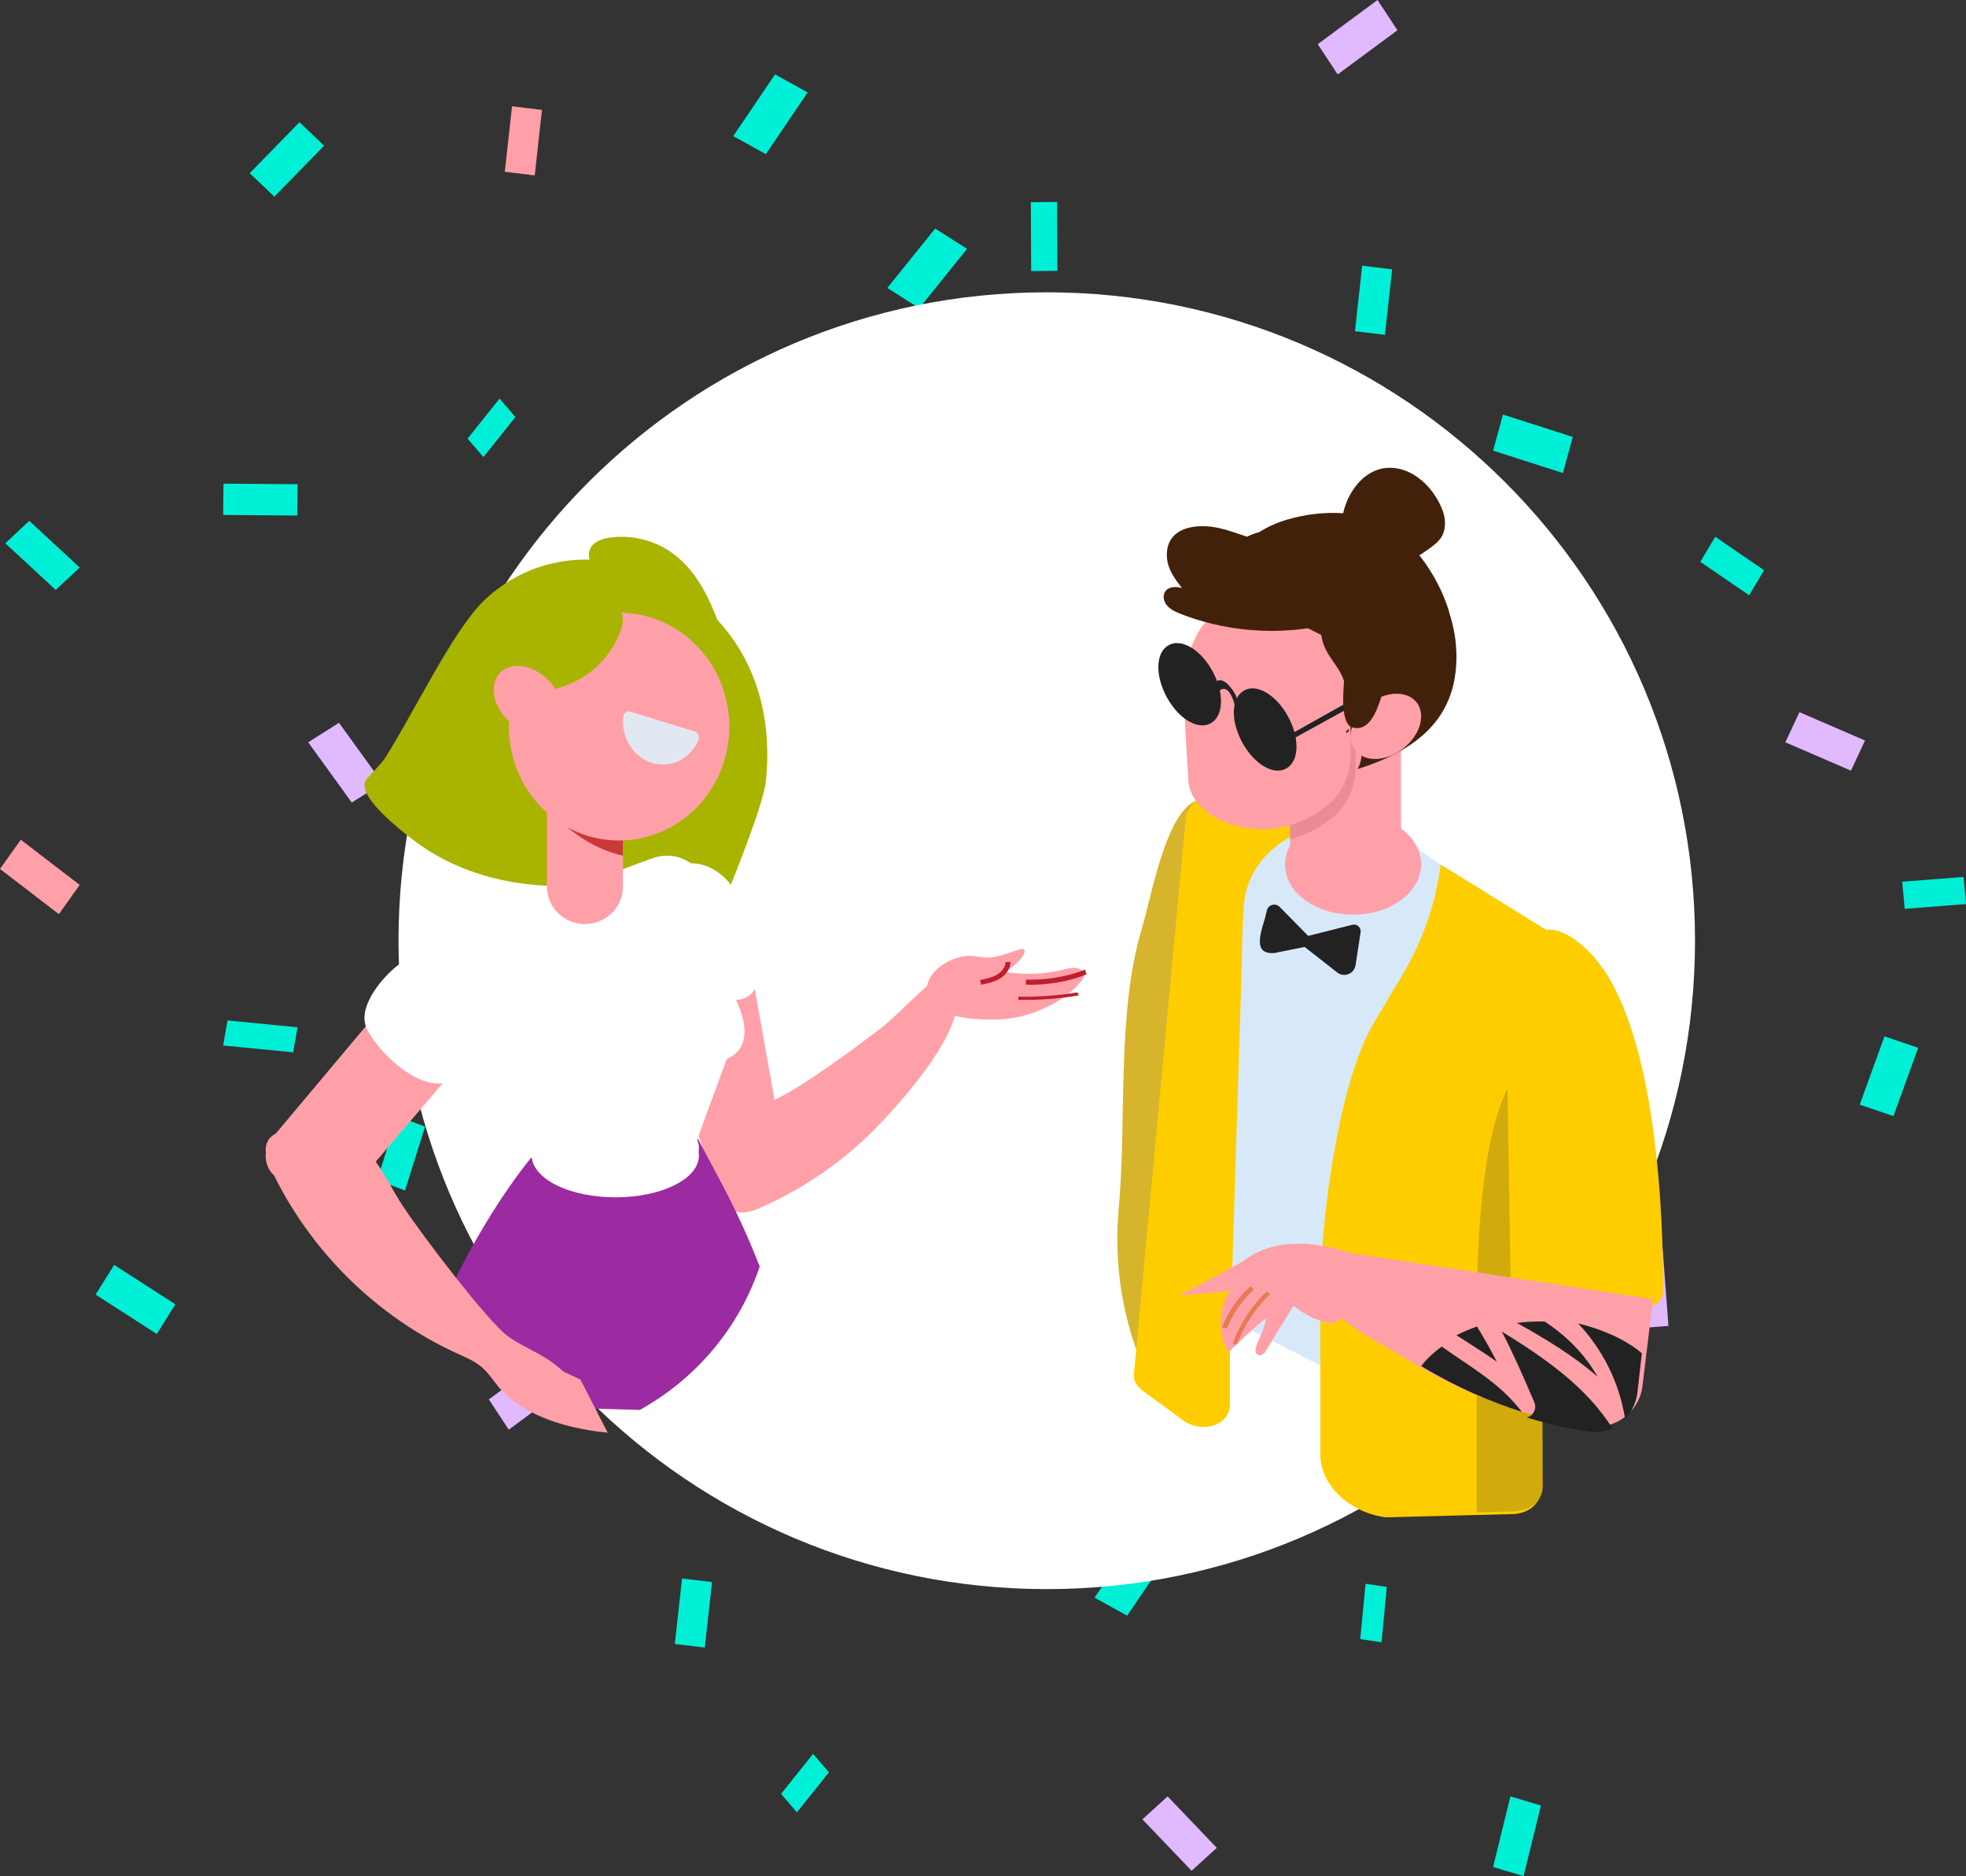 <?xml version="1.0" encoding="utf-8"?>
<svg width="370px" height="353px" viewBox="0 0 370 353" version="1.1" xmlns:xlink="http://www.w3.org/1999/xlink" xmlns="http://www.w3.org/2000/svg">
  <rect x="0" y="0" width="370" height="353" fill="#333333" stroke="none"/>
  <defs>
    <path d="M0 0L19.507 0L19.507 20.397L0 20.397L0 0Z" transform="translate(0.159 0.015)" id="path_1" />
    <path d="M0 0L29.582 0L29.582 13.323L0 13.323L0 0Z" transform="translate(0 0.382)" id="path_2" />
    <clipPath id="mask_1">
      <use xlink:href="#path_1" />
    </clipPath>
    <clipPath id="mask_2">
      <use xlink:href="#path_2" />
    </clipPath>
  </defs>
  <g id="Group-184">
    <g id="Group-44">
      <path d="M1 0L5 0.593L4.001 11L0 10.406L1 0Z" transform="translate(256 298)" id="Fill-1" fill="#00F0D7" fill-rule="evenodd" stroke="none" />
      <path d="M4.655 0L11 2.153L6.345 15L0 12.847L4.655 0Z" transform="translate(350 195)" id="Fill-2" fill="#00F0D7" fill-rule="evenodd" stroke="none" />
      <path d="M0 0.519L6.915 0L8 14.48L1.086 15L0 0.519Z" transform="translate(306 235)" id="Fill-3" fill="#E0B9FF" fill-rule="evenodd" stroke="none" />
      <path d="M0.434 0L14 0.735L13.568 6L0 5.265L0.434 0Z" transform="translate(222 261)" id="Fill-4" fill="#E0B9FF" fill-rule="evenodd" stroke="none" />
      <path d="M0 13.279L5.74 15L9 1.722L3.261 0L0 13.279Z" transform="translate(281 338)" id="Fill-5" fill="#00F0D7" fill-rule="evenodd" stroke="none" />
      <path d="M0 2.582L5.525 0L11 11.417L5.475 14L0 2.582Z" transform="translate(112 156)" id="Fill-6" fill="#00F0D7" fill-rule="evenodd" stroke="none" />
      <path d="M8 8.971L3.981 11L0 2.029L4.019 0L8 8.971Z" transform="translate(221 141)" id="Fill-7" fill="#00F0D7" fill-rule="evenodd" stroke="none" />
      <path d="M9 13.53L2.903 15L0 1.47L6.095 0L9 13.53Z" transform="translate(232 206)" id="Fill-8" fill="#00F0D7" fill-rule="evenodd" stroke="none" />
      <path d="M15 11.09L9.106 15L0 3.911L5.894 0L15 11.09Z" transform="translate(129 223)" id="Fill-9" fill="#E0B9FF" fill-rule="evenodd" stroke="none" />
      <path d="M3.773 0L9 1.98L5.227 14L0 12.018L3.773 0Z" transform="translate(71 210)" id="Fill-10" fill="#00F0D7" fill-rule="evenodd" stroke="none" />
      <path d="M8 1.299L5.526 14L0 12.704L2.472 0L8 1.299Z" transform="translate(198 213)" id="Fill-11" fill="#00F0D7" fill-rule="evenodd" stroke="none" />
      <path d="M15 5.169L3.072 11L0 5.831L11.929 0L15 5.169Z" transform="translate(238 170)" id="Fill-12" fill="#E0B9FF" fill-rule="evenodd" stroke="none" />
      <path d="M9 13.092L3.506 15L0 1.908L5.494 0L9 13.092Z" transform="translate(144 149)" id="Fill-13" fill="#00F0D7" fill-rule="evenodd" stroke="none" />
      <path d="M15 4.735L10.034 0L0 10.265L4.966 15L15 4.735Z" transform="translate(167 136)" id="Fill-14" fill="#FFA0A8" fill-rule="evenodd" stroke="none" />
      <path d="M9 3.473L6.02 0L0 7.527L2.979 11L9 3.473Z" transform="translate(147 330)" id="Fill-15" fill="#00F0D7" fill-rule="evenodd" stroke="none" />
      <path d="M14 3.395L7.863 0L0 11.605L6.135 15L14 3.395Z" transform="translate(206 289)" id="Fill-16" fill="#00F0D7" fill-rule="evenodd" stroke="none" />
      <path d="M15 5.69L11.249 0L0 8.31L3.75 14L15 5.69Z" transform="translate(92 255)" id="Fill-17" fill="#E0B9FF" fill-rule="evenodd" stroke="none" />
      <path d="M5.638 13L7 0.681L1.364 0L0 12.321L5.638 13Z" transform="translate(127 297)" id="Fill-18" fill="#00F0D7" fill-rule="evenodd" stroke="none" />
      <path d="M14 9.683L4.741 0L0 4.317L9.26 14L14 9.683Z" transform="translate(215 338)" id="Fill-19" fill="#E0B9FF" fill-rule="evenodd" stroke="none" />
      <path d="M2.808 0L0 4.705L9.193 11L12 6.294L2.808 0Z" transform="translate(320 101)" id="Fill-20" fill="#00F0D7" fill-rule="evenodd" stroke="none" />
      <path d="M6.895 8L9 4.578L2.105 0L0 3.422L6.895 8Z" transform="translate(308 169)" id="Fill-21" fill="#00F0D7" fill-rule="evenodd" stroke="none" />
      <path d="M12.77 9L15 3.899L2.229 0L0 5.099L12.77 9Z" transform="translate(122 112)" id="Fill-22" fill="#00F0D7" fill-rule="evenodd" stroke="none" />
      <path d="M0 0.899L0.464 6L12 5.1L11.537 0L0 0.899Z" transform="translate(358 165)" id="Fill-23" fill="#00F0D7" fill-rule="evenodd" stroke="none" />
      <path d="M4.406 13L11 3.312L6.595 0L0 9.689L4.406 13Z" transform="translate(279 203)" id="Fill-24" fill="#E0B9FF" fill-rule="evenodd" stroke="none" />
      <path d="M12.347 11L15 5.333L2.653 0L0 5.668L12.347 11Z" transform="translate(336 134)" id="Fill-25" fill="#E0B9FF" fill-rule="evenodd" stroke="none" />
      <path d="M0 9.58L4.635 14L14 4.42L9.365 0L0 9.58Z" transform="translate(47 23)" id="Fill-26" fill="#00F0D7" fill-rule="evenodd" stroke="none" />
      <path d="M9 3.473L6.02 0L0 7.527L2.979 11L9 3.473Z" transform="translate(258 83)" id="Fill-27" fill="#00F0D7" fill-rule="evenodd" stroke="none" />
      <path d="M13.14 11L15 4.21L1.858 0L0 6.789L13.14 11Z" transform="translate(281 78)" id="Fill-28" fill="#00F0D7" fill-rule="evenodd" stroke="none" />
      <path d="M11.249 0L0 8.31L3.75 14L15 5.689L11.249 0Z" transform="translate(248 0)" id="Fill-29" fill="#E0B9FF" fill-rule="evenodd" stroke="none" />
      <path d="M0.067 13L5 12.961L4.934 0L0 0.041L0.067 13Z" transform="translate(194 38)" id="Fill-30" fill="#00F0D7" fill-rule="evenodd" stroke="none" />
      <path d="M5.638 13L7 0.682L1.365 0L0 12.321L5.638 13Z" transform="translate(255 50)" id="Fill-31" fill="#00F0D7" fill-rule="evenodd" stroke="none" />
      <path d="M14 9.683L4.741 0L0 4.317L9.259 14L14 9.683Z" transform="translate(283 122)" id="Fill-32" fill="#E0B9FF" fill-rule="evenodd" stroke="none" />
      <path d="M15 3.825L8.999 0L0 11.174L6.002 15L15 3.825Z" transform="translate(167 43)" id="Fill-33" fill="#00F0D7" fill-rule="evenodd" stroke="none" />
      <path d="M9 3.473L6.02 0L0 7.527L2.979 11L9 3.473Z" transform="translate(88 75)" id="Fill-34" fill="#00F0D7" fill-rule="evenodd" stroke="none" />
      <path d="M14 3.395L7.863 0L0 11.605L6.136 15L14 3.395Z" transform="translate(138 14)" id="Fill-35" fill="#00F0D7" fill-rule="evenodd" stroke="none" />
      <path d="M5.638 13L7 0.681L1.364 0L0 12.321L5.638 13Z" transform="translate(95 20)" id="Fill-36" fill="#FFA0A8" fill-rule="evenodd" stroke="none" />
      <path d="M14 9.683L4.742 0L0 4.316L9.26 14L14 9.683Z" transform="translate(139 73)" id="Fill-37" fill="#E0B9FF" fill-rule="evenodd" stroke="none" />
      <path d="M4.51 0L0 4.218L9.489 13L14 8.781L4.51 0Z" transform="translate(1 98)" id="Fill-38" fill="#00F0D7" fill-rule="evenodd" stroke="none" />
      <path d="M11.516 13L15 7.407L3.484 0L0 5.591L11.516 13Z" transform="translate(18 238)" id="Fill-39" fill="#00F0D7" fill-rule="evenodd" stroke="none" />
      <path d="M8.202 15L14 11.338L5.799 0L0 3.661L8.202 15Z" transform="translate(58 136)" id="Fill-40" fill="#E0B9FF" fill-rule="evenodd" stroke="none" />
      <path d="M0.058 0L0 5.894L13.944 6L14 0.106L0.058 0Z" transform="translate(42 91)" id="Fill-41" fill="#00F0D7" fill-rule="evenodd" stroke="none" />
      <path d="M0 4.712L13.175 6L14 1.29L0.823 0L0 4.712Z" transform="translate(42 192)" id="Fill-42" fill="#00F0D7" fill-rule="evenodd" stroke="none" />
      <path d="M0 5.497L11.084 14L15 8.504L3.915 0L0 5.497Z" transform="translate(0 158)" id="Fill-43" fill="#FFA0A8" fill-rule="evenodd" stroke="none" />
    </g>
    <g id="Group-94" transform="translate(75 55)">
      <g id="Group-91">
        <path d="M122 244C189.379 244 244 189.379 244 122C244 54.621 189.379 0 122 0C54.621 0 0 54.621 0 122C0 189.379 54.621 244 122 244Z" id="Oval" fill="#FFFFFF" fill-rule="evenodd" stroke="none" />
      </g>
      <g id="Group-121" transform="translate(127 33)">
        <g id="Group-115" transform="translate(0 8.505)">
          <g id="Group-97">
            <path d="M0.128 0.945C0.386 0.635 0.613 0.319 0.821 0" transform="translate(0 173.872)" id="Fill-1" fill="#FFA0A8" fill-rule="evenodd" stroke="none" />
            <path d="M4.593 105.835L18.659 60.96C18.659 60.96 26.372 25.617 26.392 25.499C28.038 17.991 25.84 -0.873 15.954 0.031C9.476 0.621 6.511 18.27 4.723 24.187C-0.116 40.191 1.867 60.113 0.324 77.014C-1.219 93.915 4.593 105.835 4.593 105.835Z" transform="translate(8.215 53.862)" id="Fill-7" fill="#D6B52D" fill-rule="evenodd" stroke="none" />
            <path d="M0.305 0.491C0.365 0.481 0.416 0.468 0.467 0.454C0.526 0.463 0.58 0.46 0.643 0.461L0.305 0.491Z" transform="translate(8.538 196.55)" id="Fill-9" fill="#FFA0A8" fill-rule="evenodd" stroke="none" />
            <path d="M1.879 1.886L0 1.89L2.846 0L1.879 1.886Z" transform="translate(59.769 142.688)" id="Fill-35" fill="#746ECE" fill-rule="evenodd" stroke="none" />
            <path d="M0 9.914L0 86.618C0 88.68 1.44 90.713 3.703 91.859L8.104 94.077L25.224 102.703L26.879 103.539C38.114 109.201 51.287 110.244 62.084 106.333C61.906 100.375 61.713 94.454 61.914 88.628C62.322 76.793 64.318 51.289 71.205 40.667C75.405 34.184 74.485 31.685 71.004 29.245C69.327 28.07 67.056 26.902 64.474 25.313C58.989 21.934 53.506 18.549 48.014 15.17L42.137 11.119C40.674 10.114 39.064 9.279 37.365 8.635L31.732 6.521L20.682 2.381C20.504 2.278 20.341 2.182 20.163 2.086C11.065 -2.815 0 1.376 0 9.914" transform="translate(20.872 51.028)" id="Fill-37" fill="#877AE3" fill-rule="evenodd" stroke="none" />
            <path d="M0 10.588L0 93.07C0 95.147 0.697 97.195 2.958 98.35L7.355 100.583L24.462 109.274L26.116 110.116C37.342 115.82 50.504 116.87 61.292 112.931C61.366 112.901 61.441 112.878 61.514 112.848C61.514 106.906 61.263 100.971 61.122 95.095C60.751 79.107 61.263 43.444 70.205 29.317C68.529 28.133 66.26 26.956 63.68 25.355C58.2 21.952 52.721 18.541 47.233 15.138L41.361 11.057C39.9 10.044 38.291 9.203 36.593 8.555L30.965 6.425L19.924 2.255C19.746 2.15 19.583 2.054 19.405 1.957C10.314 -2.98 0 1.986 0 10.588" transform="translate(21.821 51.028)" id="Fill-39" fill="#D7E9F9" fill-rule="evenodd" stroke="none" />
            <path d="M0 80.523L0 111.081C0 116.744 5.465 121.957 12.325 122.844L29.325 122.408L36.133 122.238C39.26 122.156 41.554 120.175 41.539 117.557L41.303 43.63L42.096 40.575C43.5 35.162 46.129 30.146 49.777 25.915L49.777 25.915L51.231 20.31C50.766 18.425 49.512 16.599 47.594 15.475L22.651 0C21.706 7.32 19.302 14.307 15.496 20.695L10.016 29.899C3.415 40.99 0 67.518 0 80.523" transform="translate(46.487 66.147)" id="Fill-41" fill="#FECD00" fill-rule="evenodd" stroke="none" />
            <path d="M1.13319e-05 58.685L1.13319e-05 89.144C1.13319e-05 89.358 0.007 89.564 0.022 89.771L6.945 89.601C10.125 89.52 12.457 87.545 12.443 84.936L12.202 11.246L15.18 0L6.648 8.523C-0.064 19.577 1.13319e-05 45.715 1.13319e-05 58.685" transform="translate(75.897 98.275)" id="Fill-43" fill="#D1AA0B" fill-rule="evenodd" stroke="none" />
            <path d="M0.015 111.951L9.801 7.008L9.824 6.911C10.868 4.203 13.175 2.074 16.322 0.915C20.557 -0.647 25.661 -0.189 29.974 2.135C30.153 2.232 30.326 2.329 30.448 2.406L42.692 7L35.268 8.693C26.924 10.594 21.207 16.52 20.703 23.79C20.462 27.277 20.389 30.91 20.325 34.116C20.287 35.982 20.252 37.745 20.188 39.333L18.075 106.521L18.075 117.759C18.075 119.158 17.339 120.393 16.058 121.148C15.208 121.649 14.202 121.899 13.156 121.899C12.019 121.899 10.836 121.603 9.757 121.01L1.545 114.988C0.47 114.199 -0.102 113.063 0.015 111.951" transform="translate(11.385 50.083)" id="Fill-45" fill="#FECD00" fill-rule="evenodd" stroke="none" />
            <path d="M21.153 16.3C21.312 16.195 21.468 16.086 21.621 15.974C21.7 15.916 21.773 15.856 21.85 15.797C21.773 15.856 21.7 15.916 21.621 15.974C21.468 16.086 21.312 16.195 21.153 16.3M3.717 16.134C8.698 19.821 16.827 19.82 21.838 16.135C26.851 12.448 26.878 6.452 21.897 2.765C16.916 -0.922 8.789 -0.922 3.776 2.765C-1.235 6.45 -1.263 12.448 3.717 16.134" transform="translate(39.846 56.697)" id="Fill-47" fill="#FFA0A8" fill-rule="evenodd" stroke="none" />
            <path d="M15.155 3.842C28.654 16.667 29.463 56.519 29.408 67.999C29.4 69.687 27.955 71.003 26.274 70.861L13.43 69.772C11.148 69.462 8.887 68.999 6.675 68.366C5.369 67.992 3.998 67.507 3.175 66.451L0.689 65.644L0.004 22.788C0.004 22.788 -0.68 -11.202 15.155 3.842" transform="translate(81.59 78.431)" id="Fill-49" fill="#FECD00" fill-rule="evenodd" stroke="none" />
            <path d="M9.098 5.883L17.424 3.788C18.289 3.571 19.095 4.31 18.959 5.196L18.016 11.383C17.779 12.935 16.035 13.73 14.719 12.887L8.428 7.963L2.699 9.113C-1.005 9.359 -0.174 6.124 0.967 2.569L1.311 1.112C1.572 0.009 2.936 -0.376 3.73 0.429L9.098 5.883Z" transform="translate(35.103 73.706)" id="Fill-51" fill="#222222" fill-rule="evenodd" stroke="none" />
            <path d="M0 8.436C6.223 14.595 13.042 17.83 19.192 21.484C25.994 25.516 32.537 28.221 38.344 30.033C38.344 30.04 38.344 30.04 38.351 30.033C38.827 30.179 39.302 30.318 39.77 30.457C44.218 31.759 48.191 32.53 51.459 32.985C53.063 33.208 54.623 33 56.019 32.453C57.2 31.998 58.261 31.297 59.138 30.41C60.511 29.023 61.425 27.18 61.603 25.107L62.427 18.347L63.564 9.034L4.265 0L0 8.436Z" transform="translate(45.538 138.908)" id="Fill-53" fill="#FFA0A8" fill-rule="evenodd" stroke="none" />
            <path d="M0 0.268C1.73 0.059 3.475 -0.03 5.217 0.009C9.349 2.696 12.816 6.225 15.18 10.395C10.644 6.44 5.336 3.252 0 0.268" transform="translate(83.487 152.138)" id="Fill-55" fill="#222222" fill-rule="evenodd" stroke="none" />
            <path d="M4.66 16.168C9.099 17.528 13.063 18.332 16.323 18.807C17.923 19.04 19.479 18.823 20.872 18.252C20.85 18.227 20.827 18.195 20.805 18.163C15.663 10.143 7.824 4.842 0 0C2.245 4.319 4.194 8.816 6.12 13.329C6.691 14.68 5.75 15.967 4.66 16.168" transform="translate(80.641 154.028)" id="Fill-57" fill="#222222" fill-rule="evenodd" stroke="none" />
            <path d="M0 3.662C6.739 7.729 13.221 10.457 18.974 12.284C18.901 12.214 18.827 12.137 18.761 12.051C14.737 6.803 9.086 3.732 3.885 0C2.472 1.003 1.104 2.255 0 3.662" transform="translate(65.462 156.862)" id="Fill-59" fill="#222222" fill-rule="evenodd" stroke="none" />
            <path d="M3.857 0C5.198 2.151 6.432 4.362 7.59 6.615C5.125 4.879 2.537 3.298 0 1.635C1.253 1.018 2.54 0.47 3.857 0" transform="translate(72.103 153.083)" id="Fill-61" fill="#222222" fill-rule="evenodd" stroke="none" />
            <path d="M6.02679e-05 9.158L6.02679e-05 27.866C-0.009 29.928 1.002 31.98 3.034 33.557C7.088 36.692 13.711 36.692 17.792 33.557C18.812 32.768 19.578 31.856 20.088 30.896C20.607 29.928 20.862 28.892 20.872 27.866L20.872 9.424L20.707 9.414C21.273 6.925 20.325 4.274 17.838 2.355C17.765 2.297 17.683 2.241 17.61 2.193C16.581 1.433 15.387 0.872 14.13 0.512C10.422 -0.562 6.067 0.055 3.079 2.355C2.369 2.906 1.777 3.514 1.303 4.169C0.2 5.699 -0.191 7.457 0.11 9.158L6.02679e-05 9.158Z" transform="translate(40.795 34.963)" id="Fill-63" fill="#FFA0A8" fill-rule="evenodd" stroke="none" />
            <path d="M0 7.861L0 20.789C2.806 20.066 5.441 18.68 7.775 16.856C10.692 14.575 12.333 10.967 12.333 7.205L12.333 0.439C9.097 -0.482 5.296 0.047 2.688 2.021C2.067 2.495 1.55 3.017 1.137 3.579C0.175 4.892 -0.167 6.402 0.096 7.861L0 7.861Z" transform="translate(40.795 40.633)" id="Fill-65" fill="#EA8B96" fill-rule="evenodd" stroke="none" />
            <path d="M0 12.071C0.46 18.16 3.344 23.604 7.983 27.099C10.959 29.348 14.663 30.796 18.911 31.088C23.497 31.403 24.617 36.127 22.823 39.127C24.463 39.952 26.174 40.649 27.984 41.144C28.727 41.346 29.349 41.646 29.839 42.029C31.419 43.221 31.772 45.171 31.243 46.956C31.12 47.383 30.944 47.795 30.729 48.193C31.021 48.095 31.32 48.005 31.611 47.908C31.688 47.885 31.757 47.855 31.834 47.833C32.355 47.653 32.869 47.473 33.375 47.293C41.511 44.241 47.723 39.374 49.05 30.811C49.663 26.844 49.272 22.637 47.961 18.745L47.999 18.745C47.278 16.353 46.266 14.029 45.001 11.868C44.986 11.831 44.962 11.794 44.939 11.756C42.999 8.427 40.476 5.488 37.539 3.313C32.033 -0.759 23.858 -0.601 17.531 1.243C14.371 2.158 12.132 3.508 9.724 5.382C9.494 5.562 9.264 5.742 9.034 5.937C6.979 7.602 5.614 8.795 4.287 9.747C3.014 10.677 1.771 11.374 0 12.071" transform="translate(22.769 0)" id="Fill-67" fill="#42210B" fill-rule="evenodd" stroke="none" />
            <path d="M31.308 1.867C30.928 1.742 30.547 1.624 30.167 1.518C22.838 -0.527 6.994 -1.777 2.635 6.434C-0.316 11.991 -0.558 13.845 0.776 34.235C1.193 40.608 9.621 43.854 15.927 43.431C19.768 43.174 23.394 41.627 26.502 39.305C29.536 37.038 31.308 33.434 31.308 29.621L31.308 1.867Z" transform="translate(20.872 16.064)" id="Fill-69" fill="#FFA0A8" fill-rule="evenodd" stroke="none" />
            <path d="M0 8.021C0 11.25 2.973 13.026 6.641 11.988C10.309 10.95 13.282 7.492 13.282 4.263C13.282 1.035 10.309 -0.742 6.641 0.296C2.973 1.334 0 4.793 0 8.021" transform="translate(52.179 34.018)" id="Fill-71" fill="#FFA0A8" fill-rule="evenodd" stroke="none" />
          </g>
        </g>
        <g id="Group-75" transform="translate(50.282 0)">
          <path d="M0 0L19.507 0L19.507 20.397L0 20.397L0 0Z" transform="translate(0.159 0.015)" id="Clip-74" fill="none" fill-rule="evenodd" stroke="none" />
          <g clip-path="url(#mask_1)">
            <path d="M18.29 13.747C18.523 13.491 18.733 13.213 18.909 12.902C19.772 11.382 19.627 9.358 18.946 7.727C15.659 -0.148 6.885 -3.272 2.006 4.451C-0.119 7.814 -0.599 12.392 0.773 16.212C1.328 17.756 2.232 19.24 3.585 19.941C5.418 20.89 7.576 20.194 9.447 19.342C12.024 18.169 14.499 16.714 16.823 15.005C17.337 14.627 17.853 14.227 18.29 13.747" transform="translate(0.159 0.015)" id="Fill-73" fill="#42210B" fill-rule="evenodd" stroke="none" />
          </g>
        </g>
      </g>
      <path d="M0.375 9L0 8.084L14.435 0L15 0.945L0.375 9Z" transform="translate(168 75)" id="Fill-76" fill="#222222" fill-rule="evenodd" stroke="none" />
      <path d="M0.554 2.57C0.895 1.318 1.641 0.873 2.501 1.41C3.359 1.947 4.105 3.323 4.446 5L5 4.902C4.562 2.744 3.604 0.976 2.501 0.288C1.397 -0.402 0.439 0.169 0 1.779L0.554 2.57Z" transform="translate(153 73)" id="Fill-78" fill="#222222" fill-rule="evenodd" stroke="none" />
      <path d="M0 4.54C0 8.254 2.52 12.785 5.617 14.643C6.546 15.199 7.451 15.48 8.28 15.48C8.884 15.48 9.447 15.331 9.948 15.03C11.136 14.318 11.79 12.867 11.791 10.941C11.791 10.293 11.71 9.62 11.567 8.941C11.927 8.564 12.402 8.506 12.923 8.819C13.551 9.195 14.112 10.03 14.485 11.092C14.304 11.67 14.209 12.33 14.209 13.059C14.209 16.774 16.729 21.305 19.826 23.163C20.755 23.718 21.661 24 22.49 24C23.094 24 23.657 23.851 24.158 23.55C25.345 22.838 26 21.386 26 19.461C26 15.746 23.48 11.215 20.383 9.357C18.777 8.397 17.239 8.257 16.051 8.97C15.519 9.29 15.1 9.765 14.793 10.359C14.317 9.169 13.656 8.239 12.923 7.8C12.303 7.428 11.734 7.469 11.285 7.862C10.401 5 8.445 2.2 6.174 0.837C4.569 -0.123 3.031 -0.265 1.842 0.451C0.654 1.163 0 2.614 0 4.54" transform="translate(143 66)" id="Fill-80" fill="#222222" fill-rule="evenodd" stroke="none" />
      <path d="M0.147 0.906C0.363 0.65 0.586 0.36 0.802 0.094C0.835 0.288 0.817 0.488 0.853 0.681L0.147 0.906Z" transform="translate(178 82)" id="Fill-82" fill="#42210B" fill-rule="evenodd" stroke="none" />
      <path d="M0.469 12.065C1.169 11.329 2.525 11.351 3.451 11.649C2.094 9.93 0.745 8.087 0.614 5.853C0.282 0.22 6.065 -0.73 10.793 0.442C12.462 0.856 14.063 1.448 15.688 1.98C16.433 1.624 17.204 1.318 18.005 1.133C22.598 0.077 27.433 1.355 31.799 3.046C33.69 3.78 35.559 4.599 37.222 5.71C43.346 9.799 45.605 17.981 42.822 24.42C41.613 28.967 40.393 39.294 35.533 37.866C32.936 37.103 34.025 29.394 33.936 29.115C32.934 25.979 30.149 24.244 29.667 20.48L27.155 19.212C19.16 20.364 10.826 19.465 3.358 16.571C2.334 16.175 1.287 15.713 0.605 14.902C-0.076 14.092 -0.264 12.835 0.469 12.065" transform="translate(144 44)" id="Fill-84" fill="#42210B" fill-rule="evenodd" stroke="none" />
      <path d="M7.838 16.388C8.006 17.779 8.445 19.13 9.154 20.338C9.192 20.403 9.23 20.467 9.265 20.522C9.123 20.294 15.719 14.228 16.257 14.104C16.035 15.765 15.145 17.445 14.508 19.044C14.273 19.64 14.127 20.463 14.552 20.816C14.598 20.866 14.666 20.907 14.745 20.944C15.18 21.122 15.645 20.845 16.007 20.54L18.673 16.177L18.713 16.115L19.574 14.722L19.64 14.592L20.374 13.409L21.431 11.686C21.431 11.686 25.07 14.853 29.219 15C32.458 11.899 35.461 8.598 38.211 5.147C38.472 4.814 38.744 4.478 39 4.135L32.33 1.843C30.217 1.107 27.997 0.528 25.734 0.239C24.689 0.1 23.653 0.015 22.606 0.002C18.756 -0.049 14.98 0.885 11.787 3.408L0 9.79L9.498 8.896C9.39 9.054 9.264 9.23 9.156 9.421C7.957 11.509 7.503 14.005 7.834 16.378L7.838 16.388Z" transform="translate(147 179)" id="Fill-86" fill="#FFA0A8" fill-rule="evenodd" stroke="none" />
      <path d="M0.8 10C2.056 6.497 4.199 3.213 7 0.501L6.38 0C3.498 2.79 1.292 6.17 0 9.775L0.8 10Z" transform="translate(157 188)" id="Fill-88" fill="#E87953" fill-rule="evenodd" stroke="none" />
      <path d="M0.885 8C1.972 5.238 3.726 2.699 6 0.602L5.332 0C2.973 2.179 1.133 4.832 0 7.712L0.885 8Z" transform="translate(155 187)" id="Fill-90" fill="#E87953" fill-rule="evenodd" stroke="none" />
      <path d="M8.855 18C10.168 16.577 11.042 14.688 11.212 12.561L12 5.629C8.706 2.799 3.962 0.972 0 0C4.502 4.799 7.726 10.925 8.855 18" transform="translate(222 194)" id="Fill-92" fill="#222222" fill-rule="evenodd" stroke="none" />
    </g>
  </g>
  <g id="Group-7" transform="translate(50 101)">
    <path d="M57.645 48.268L57.636 48.273C53.977 52.064 45.391 53.766 41.809 54.073C38.335 54.371 34.805 54.363 31.325 54.004C28.489 53.718 25.682 53.193 22.954 52.423C22.451 52.282 21.945 52.127 21.448 51.967C17.041 50.556 12.875 48.467 9.176 45.602C7.399 44.22 -2.27 36.965 0.493 34.051C4.75 29.588 8.521 24.685 11.715 19.439C12.366 18.382 12.984 17.316 13.581 16.229C16.413 11.099 18.975 5.389 24.026 2.302C28.526 -0.456 34.337 -0.561 39.366 1.062C47.459 3.675 53.589 10.361 56.908 18.128C57.429 19.345 57.881 20.581 58.257 21.837C58.364 22.18 58.459 22.52 58.553 22.86C60.513 30.105 60.388 37.705 59.278 45.173C59.108 46.329 58.514 47.362 57.645 48.268" transform="translate(18.595 11.429)" id="Fill-3" fill="#A8B400" fill-rule="evenodd" stroke="none" />
    <path d="M60.186 66.884C62.675 67.718 65.385 66.475 66.373 64.044C69.191 57.113 73.675 45.706 74.105 41.721C75.204 31.529 73.1 21.285 66.556 13.169C55.374 -0.699 35.155 -5.116 21.531 7.265C15.013 13.188 7.644 29.677 0.94 39.675C-1.086 42.696 0.305 46.812 3.753 47.969L60.186 66.884Z" transform="translate(20.026 4.286)" id="Fill-5" fill="#A8B400" fill-rule="evenodd" stroke="none" />
    <path d="M0.485 1.266C0.639 0.899 0.794 0.531 0.946 0.162" transform="translate(88.686 60)" id="Fill-7" fill="#A8B400" fill-rule="evenodd" stroke="none" />
    <path d="M44.343 4.334C44.299 11.447 34.909 22.118 30.127 27.235C25.72 31.94 20.598 36.071 14.934 39.442C12.421 40.937 9.794 42.288 7.089 43.468C5.998 43.944 5.055 44.195 4.253 44.268C-0.381 44.648 -0.452 38.827 0.456 34.252C0.561 33.726 0.683 33.217 0.806 32.732C2.481 26.37 7.481 24.527 12.325 21.835C12.787 21.585 13.25 21.318 13.712 21.035C18.835 17.931 25.232 13.178 29.979 9.596C32.606 7.624 41.978 -2.125 40.879 0.421C40.843 0.518 41.105 0.429 41.218 0.445C43.06 0.664 44.36 2.564 44.343 4.334" transform="translate(85.825 82.857)" id="Fill-11" fill="#FFA0A8" fill-rule="evenodd" stroke="none" />
    <path d="M22.887 53.041C20.18 54.312 17.351 55.46 14.438 56.463C13.263 56.868 12.248 57.081 11.383 57.143C9.814 54.353 8.46 51.516 7.295 48.63C4.842 42.57 3.263 36.325 2.596 29.99L0.02 5.572C-0.28 2.659 2.765 0.137 6.75 0.007C6.863 0 6.966 0 7.079 0C10.612 0 13.629 1.924 14.09 4.507L20.077 38.077L22.642 52.464L22.887 53.041Z" transform="translate(75.812 68.571)" id="Fill-13" fill="#FFA0A8" fill-rule="evenodd" stroke="none" />
    <path d="M61.449 27.164C59.349 21.771 56.89 16.429 54.141 11.285L49.879 3.287L43.968 0L21.377 3.527L21.272 3.632C21.163 3.74 10.245 14.777 0.145 38.474L0 38.814L22.177 53.753L22.287 53.827L38.941 54.286L39.052 54.224C49.615 48.324 57.571 38.823 61.455 27.471L61.508 27.316L61.449 27.164Z" transform="translate(31.469 110)" id="Fill-18" fill="#9C2AA0" fill-rule="evenodd" stroke="none" />
    <path d="M3.827 0C3.992 0.395 4.147 0.766 4.291 1.123L0 1.429C1.261 0.88 2.544 0.395 3.827 0" transform="translate(58.647 64.286)" id="Fill-20" fill="#73B0DD" fill-rule="evenodd" stroke="none" />
    <path d="M1.396 0.122C1.41 0.196 1.424 0.271 1.43 0.344C1.075 0.689 0.719 0.961 0.349 1.184C0.272 1.232 0.195 1.282 0.119 1.306C0.077 1.035 0.042 0.739 0 0.444L1.396 0.122Z" transform="translate(62.938 64.286)" id="Fill-22" fill="#73B0DD" fill-rule="evenodd" stroke="none" />
    <path d="M25.022 14.587C25.441 16.48 25.679 18.325 25.742 19.959C25.817 21.903 25.123 23.999 23.557 25.033C21.373 26.475 18.5 25.386 16.281 24.002C9.487 19.766 3.997 11.586 0.017 4.528C0.017 4.519 0.008 4.51 0 4.501C3.669 3.461 6.875 0.969 10.586 0.218C11.414 0.05 12.267 -0.031 13.156 0.011C19.646 0.311 23.511 7.756 25.022 14.587" transform="translate(67.23 61.429)" id="Fill-24" fill="#FFFFFF" fill-rule="evenodd" stroke="none" />
    <path d="M52.826 43.174C50.462 41.68 47.831 40.627 45.565 38.981C41.886 36.309 29.296 19.861 25.569 14.112C22.075 8.721 20.369 2.701 12.696 0.827C6.767 -0.622 -3.016 -1.07 0.899 7.319C8.053 22.651 20.753 35.265 36.029 42.229C37.682 42.976 39.389 43.687 40.757 44.884C41.993 45.963 42.872 47.394 43.938 48.645C48.142 53.584 55.429 55.573 61.508 53.431C59.722 49.229 56.656 45.603 52.826 43.174" transform="translate(0 111.429)" id="Fill-26" fill="#FFA0A8" fill-rule="evenodd" stroke="none" />
    <path d="M12.549 50L2.18 43.468C-0.31 41.901 -0.742 38.292 1.272 35.892L30.285 1.324C33.023 -1.883 37.863 1.416 40.858 4.032L40.859 4.032C43.972 6.75 44.194 11.743 36.919 21.455L12.549 50Z" transform="translate(0 77.143)" id="Fill-28" fill="#FFA0A8" fill-rule="evenodd" stroke="none" />
    <path d="M55.16 34.691L55.033 35.079L48.407 53.129C47.855 54.921 46.386 56.367 44.528 57.02C32.772 61.114 24.968 60.302 20.871 58.644C19.339 58.017 16.23 56.817 15.659 55.344C12.251 46.548 9.187 39.234 4.265 30.933C2.96 28.727 1.491 26.592 0.648 24.183C-0.195 21.784 -0.34 19.005 0.966 16.799C2.616 14.002 5.199 12.573 8.108 11.664C11.97 10.473 18.206 8.444 21.786 7.165C26.101 5.621 30.37 3.971 34.675 2.401L35.881 1.96L40.005 0.442C46.006 -1.569 51.516 3.548 50.982 10.341L50.547 15.784L54.725 25.375C55.976 28.286 56.121 31.594 55.16 34.691" transform="translate(32.9 60)" id="Fill-30" fill="#FFFFFF" fill-rule="evenodd" stroke="none" />
    <path d="M50.371 33.777C49.142 35.306 47.105 35.809 45.075 36.645C42.277 37.799 39.456 38.9 36.614 39.951C30.566 42.203 23.86 44.161 17.965 41.754C14.36 40.287 -4.362 19.358 0.938 13.043L3.778 11.404C14.52 8.146 24.849 3.918 35.497 0.43C35.839 0.318 36.182 0.232 36.515 0.163C42.076 -0.958 46.917 3.847 46.412 10.11L46.016 14.932C45.997 15.252 45.979 15.433 45.979 15.433C45.979 15.433 50.106 24.745 50.135 24.81C51.09 26.965 51.917 29.67 51.259 32.01C51.058 32.725 50.754 33.301 50.371 33.777" transform="translate(38.621 62.857)" id="Fill-32" fill="#FFFFFF" fill-rule="evenodd" stroke="none" />
    <path d="M4.907 13.282C4.811 13.234 4.72 13.184 4.626 13.134C4.72 13.184 4.811 13.234 4.907 13.282C5.095 13.375 5.286 13.466 5.481 13.553C5.286 13.466 5.095 13.375 4.907 13.282M26.83 2.299C20.671 -0.766 10.687 -0.766 4.568 2.299C-1.551 5.365 -1.518 10.35 4.64 13.416C10.797 16.48 20.784 16.481 26.902 13.416C33.021 10.35 32.986 5.363 26.83 2.299" transform="translate(50.065 107.143)" id="Fill-34" fill="#FFFFFF" fill-rule="evenodd" stroke="none" />
    <path d="M4.908 13.282C4.811 13.234 4.72 13.184 4.626 13.134C4.72 13.184 4.811 13.234 4.908 13.282C5.096 13.376 5.287 13.466 5.482 13.554C5.287 13.466 5.096 13.376 4.908 13.282M26.829 2.299C20.671 -0.766 10.687 -0.766 4.568 2.299C-1.551 5.365 -1.518 10.35 4.64 13.416C10.797 16.48 20.784 16.481 26.902 13.415C33.021 10.35 32.986 5.363 26.829 2.299" transform="translate(50.065 108.571)" id="Fill-36" fill="#FFFFFF" fill-rule="evenodd" stroke="none" />
    <path d="M14.304 0L14.304 22.981C14.304 26.857 11.102 30 7.152 30C3.202 30 0 26.857 0 22.981L0 0L14.304 0Z" transform="translate(52.926 42.857)" id="Fill-38" fill="#FFA0A8" fill-rule="evenodd" stroke="none" />
    <path d="M14.304 0L14.304 18.571C8.727 17.323 3.7 13.816 0 9.327L0 0L14.304 0Z" transform="translate(52.926 41.429)" id="Fill-40" fill="#C93939" fill-rule="evenodd" stroke="none" />
    <path d="M31.493 5.069C28.741 1.43 24.177 -0.393 18.811 0.071C14.12 0.476 9.44 2.232 5.846 5.255C2.768 7.839 -1.443 13.142 0.489 16.955C2.57 21.084 8.794 27.142 13.847 27.143C19.543 27.143 22.703 22.339 29.578 25.163C30.342 25.476 31.192 25.854 31.963 25.56C32.869 25.215 33.173 24.144 33.349 23.217C34.112 19.209 34.724 15.09 34.02 11.071C33.61 8.729 32.736 6.713 31.493 5.069" transform="translate(18.595 75.714)" id="Fill-42" fill="#FFFFFF" fill-rule="evenodd" stroke="none" />
    <path d="M0 4.198C0 4.198 2.205 15.047 22.887 17.143L17.745 7.125L2.253 0L0 4.198Z" transform="translate(41.482 151.429)" id="Fill-44" fill="#FFA0A8" fill-rule="evenodd" stroke="none" />
    <path d="M0 12.752C1.461 13.113 3.21 13.41 4.312 12.422C5.718 11.162 4.942 8.91 3.917 7.348C2.892 5.786 1.652 3.932 2.432 2.245C3.066 0.874 4.777 0.312 6.329 0.12C10.079 -0.342 13.993 0.538 17.139 2.552C22.236 5.814 24.902 11.554 26.914 17.105C27.162 17.79 27.376 18.634 26.868 19.172C26.55 19.511 26.044 19.607 25.573 19.674C17.821 20.777 9.669 19.054 3.12 14.926L0 12.752Z" transform="translate(58.647 0)" id="Fill-46" fill="#A8B400" fill-rule="evenodd" stroke="none" />
    <path d="M41.482 21.436C41.482 33.266 32.199 42.857 20.733 42.857C16.174 42.857 11.959 41.343 8.535 38.764C3.363 34.872 0 28.556 0 21.436C0 9.591 9.283 0 20.733 0C21.167 0 21.615 0.015 22.049 0.046C32.902 0.741 41.482 10.038 41.482 21.436" transform="translate(45.773 14.286)" id="Fill-48" fill="#FFA0A8" fill-rule="evenodd" stroke="none" />
    <path d="M9.359 16.352C15.562 15.093 20.878 12.048 23.714 5.29C27.56 -3.879 11.894 1.058 8.484 3.92C7.323 4.895 -1.106 17.143 0.122 17.143C3.287 17.143 6.423 16.947 9.359 16.352" transform="translate(42.913 12.857)" id="Fill-50" fill="#A8B400" fill-rule="evenodd" stroke="none" />
    <path d="M5.477 9.689C9.022 10.781 12.675 8.911 14.194 5.44C14.486 4.775 14.176 3.981 13.519 3.779L1.393 0.045C0.77 -0.146 0.112 0.29 0.043 0.987C-0.343 4.854 1.903 8.589 5.477 9.689" transform="translate(67.23 32.857)" id="Fill-52" fill="#E2E8F2" fill-rule="evenodd" stroke="none" />
    <path d="M12.829 9.076C12.412 12.31 9.212 13.747 5.682 12.285C2.152 10.823 -0.372 7.016 0.045 3.781C0.462 0.547 3.662 -0.89 7.191 0.572C10.722 2.034 13.245 5.842 12.829 9.076" transform="translate(42.913 24.286)" id="Fill-54" fill="#FFA0A8" fill-rule="evenodd" stroke="none" />
    <g id="Group-3" transform="translate(124.447 77.143)">
      <path d="M0 0L29.582 0L29.582 13.323L0 13.323L0 0Z" transform="translate(0 0.382)" id="Clip-2" fill="none" fill-rule="evenodd" stroke="none" />
      <g clip-path="url(#mask_2)">
        <path d="M28.017 3.603C27.258 3.509 26.497 3.714 25.758 3.89C21.716 4.854 18.577 4.893 14.598 4.358C16.06 3.538 17.326 2.493 18.179 1.147C18.432 0.749 18.503 0.067 17.991 0.004C17.866 -0.012 17.741 0.023 17.621 0.057C15.89 0.551 13.928 1.415 12.129 1.625C10.709 1.791 9.473 1.331 8.019 1.331C3.495 1.331 -2.17 5.851 0.848 10.064C3.02 13.097 9.335 13.356 12.878 13.32C18.84 13.258 25.45 10.396 28.98 6.158C29.299 5.776 29.612 5.343 29.58 4.869C29.535 4.194 28.776 3.698 28.017 3.603" transform="translate(0 0.382)" id="Fill-1" fill="#FFA0A8" fill-rule="evenodd" stroke="none" />
      </g>
    </g>
    <path d="M0.937 2.857C0.389 2.857 0.055 2.84 0 2.837L0.043 1.886C0.101 1.889 5.881 2.192 11.148 0L11.443 0.892C7.232 2.646 2.822 2.857 0.937 2.857" transform="translate(143.042 81.429)" id="Fill-4" fill="#BE1E2D" fill-rule="evenodd" stroke="none" />
    <path d="M1.127 1.429C0.463 1.429 0.06 1.416 0 1.415L0.053 0.82C0.109 0.822 5.6 0.985 11.166 0L11.443 0.572C7.179 1.326 3.056 1.429 1.127 1.429" transform="translate(141.612 85.714)" id="Fill-6" fill="#BE1E2D" fill-rule="evenodd" stroke="none" />
    <path d="M0.19 4.286L0 3.394C1.097 3.17 2.232 2.939 3.179 2.379C3.95 1.922 4.778 1.058 4.791 0L5.722 0.011C5.708 1.208 4.918 2.414 3.661 3.158C2.578 3.799 1.309 4.058 0.19 4.286" transform="translate(134.46 80)" id="Fill-8" fill="#BE1E2D" fill-rule="evenodd" stroke="none" />
  </g>
</svg>